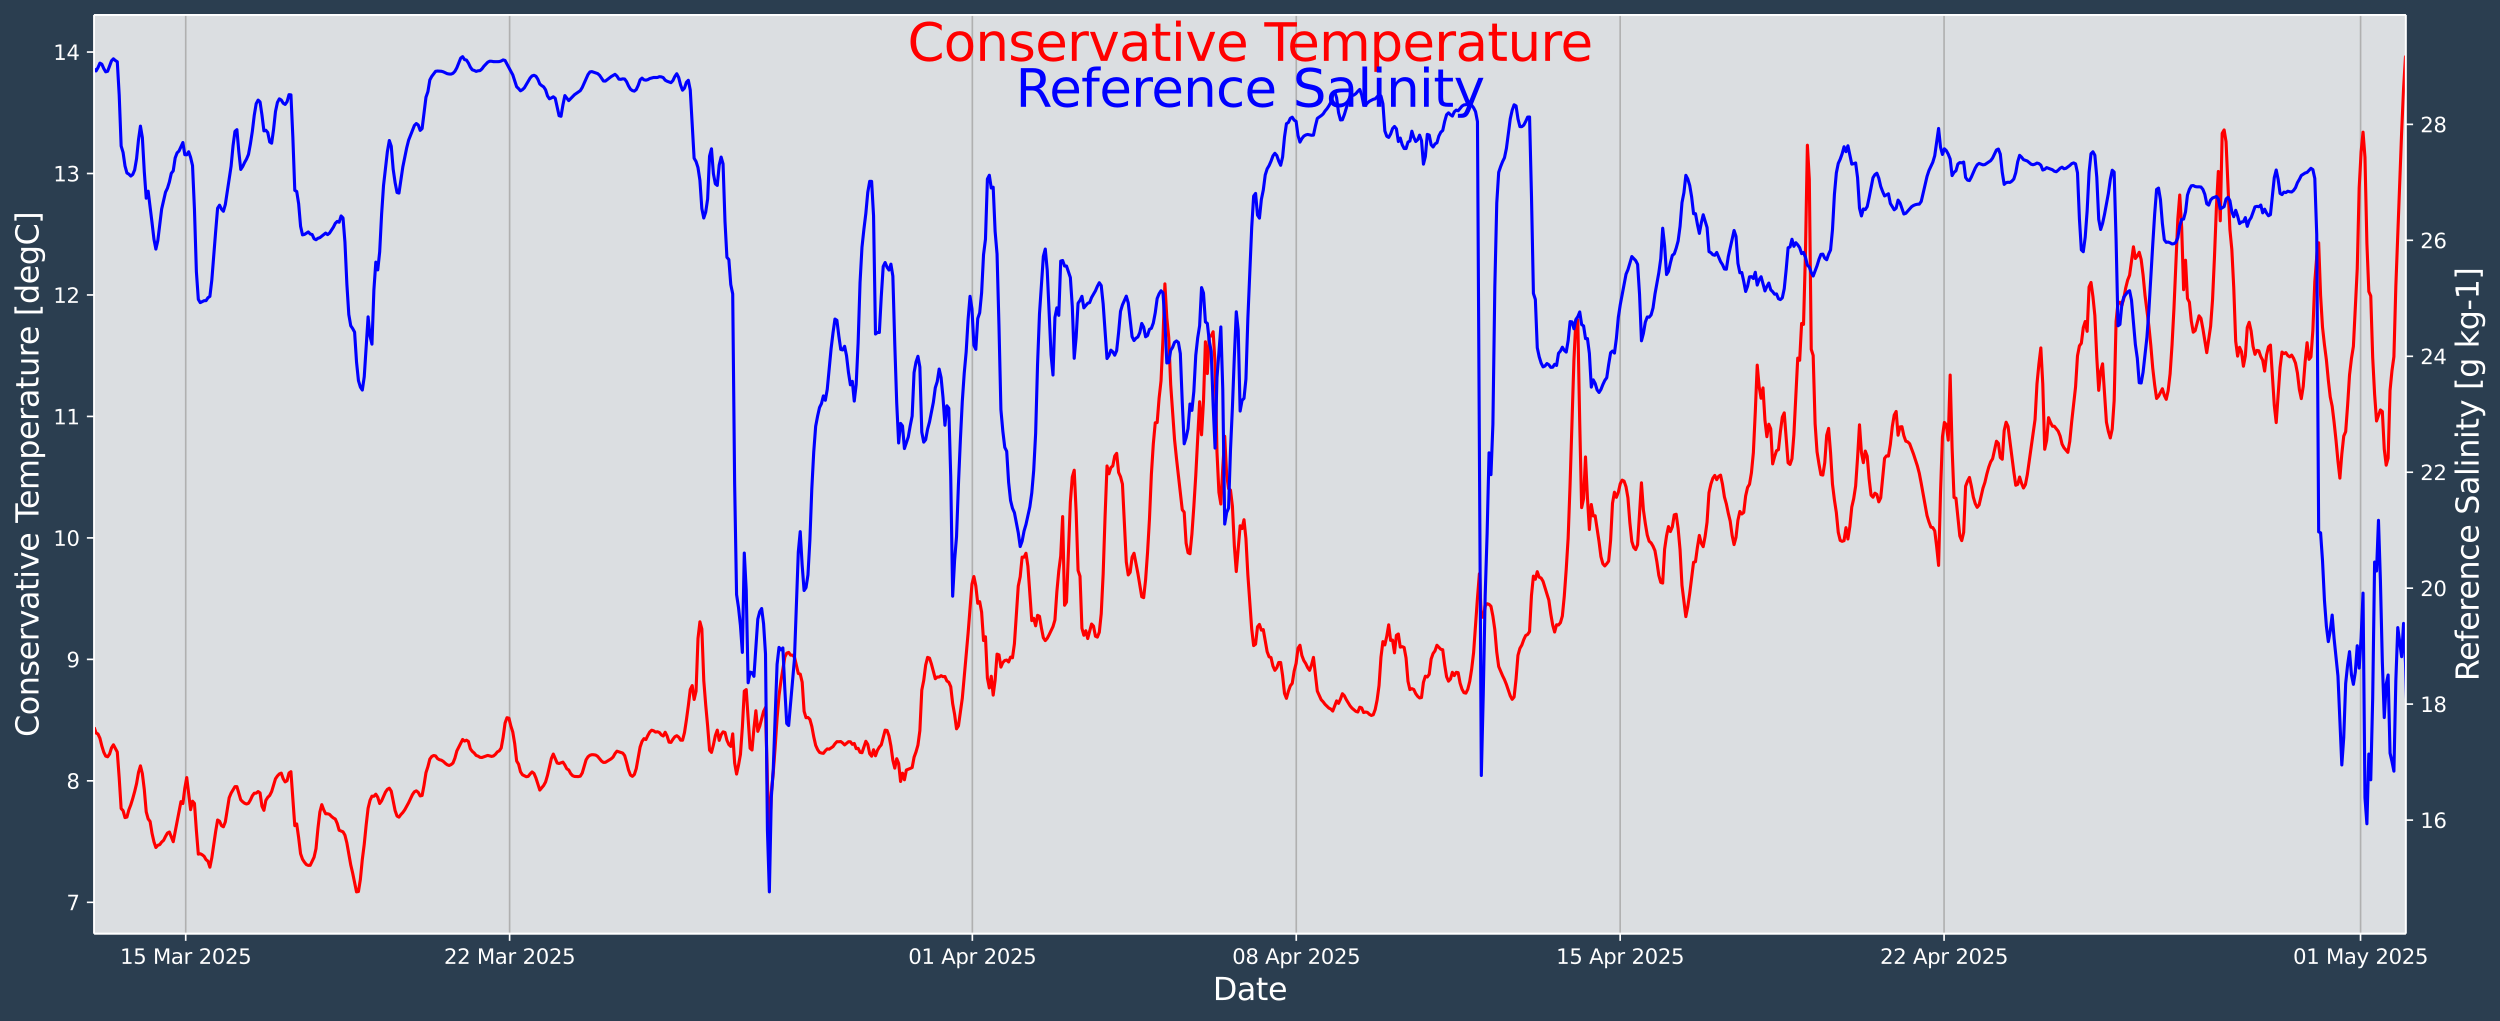 <?xml version="1.0" encoding="UTF-8"?>
<!DOCTYPE svg  PUBLIC '-//W3C//DTD SVG 1.1//EN'  'http://www.w3.org/Graphics/SVG/1.1/DTD/svg11.dtd'>
<svg width="1206.9pt" height="493.12pt" version="1.1" viewBox="0 0 1206.9 493.12" xmlns="http://www.w3.org/2000/svg" xmlns:xlink="http://www.w3.org/1999/xlink">
 <defs>
  <style type="text/css">*{stroke-linejoin: round; stroke-linecap: butt}</style>
 </defs>
 <g id="figure_1">
  <g id="patch_1">
   <path d="m0 493.12h1206.9v-493.12h-1206.9z" fill="#2b3e50"/>
  </g>
  <g id="axes_1">
   <g id="patch_2">
    <path d="m45.442 450.72h1116v-443.52h-1116z" fill="#dbdee1"/>
   </g>
   <g id="matplotlib.axis_1">
    <g id="xtick_1">
     <g id="line2d_1">
      <path d="m89.654 450.72v-443.52" clip-path="url(#p5f4a12db9d)" fill="none" stroke="#b0b0b0" stroke-linecap="square" stroke-width=".8"/>
     </g>
     <g id="line2d_2">
      <defs>
       <path id="m362491a360" d="m0 0v3.5" stroke="#fff" stroke-width=".8"/>
      </defs>
      <use x="89.654" y="450.72" fill="#ffffff" stroke="#ffffff" stroke-width=".8" xlink:href="#m362491a360"/>
     </g>
     <g id="text_1">
      <!-- 15 Mar 2025 -->
      <g transform="translate(57.955 465.32) scale(.1 -.1)" fill="#fff">
       <defs>
        <path id="DejaVuSans-31" transform="scale(.016)" d="m794 531h1031v3560l-1122-225v575l1116 225h631v-4135h1031v-531h-2687v531z"/>
        <path id="DejaVuSans-35" transform="scale(.016)" d="m691 4666h2478v-532h-1900v-1143q137 47 274 70 138 23 276 23 781 0 1237-428 457-428 457-1159 0-753-469-1171-469-417-1322-417-294 0-599 50-304 50-629 150v635q281-153 581-228t634-75q541 0 856 284 316 284 316 772 0 487-316 771-315 285-856 285-253 0-505-56-251-56-513-175v2344z"/>
        <path id="DejaVuSans-4d" transform="scale(.016)" d="m628 4666h941l1190-3175 1197 3175h941v-4666h-616v4097l-1203-3200h-634l-1203 3200v-4097h-613v4666z"/>
        <path id="DejaVuSans-61" transform="scale(.016)" d="m2194 1759q-697 0-966-159t-269-544q0-306 202-486 202-179 548-179 479 0 768 339t289 901v128h-572zm1147 238v-1997h-575v531q-197-318-491-470t-719-152q-537 0-855 302-317 302-317 808 0 590 395 890 396 300 1180 300h807v57q0 397-261 614t-733 217q-300 0-585-72-284-72-546-216v532q315 122 612 182 297 61 578 61 760 0 1135-394 375-393 375-1193z"/>
        <path id="DejaVuSans-72" transform="scale(.016)" d="m2631 2963q-97 56-211 82-114 27-251 27-488 0-749-317t-261-911v-1844h-578v3500h578v-544q182 319 472 473 291 155 707 155 59 0 131-8 72-7 159-23l3-590z"/>
        <path id="DejaVuSans-32" transform="scale(.016)" d="m1228 531h2203v-531h-2962v531q359 372 979 998 621 627 780 809 303 340 423 576 121 236 121 464 0 372-261 606-261 235-680 235-297 0-627-103-329-103-704-313v638q381 153 712 231 332 78 607 78 725 0 1156-363 431-362 431-968 0-288-108-546-107-257-392-607-78-91-497-524-418-433-1181-1211z"/>
        <path id="DejaVuSans-30" transform="scale(.016)" d="m2034 4250q-487 0-733-480-245-479-245-1442 0-959 245-1439 246-480 733-480 491 0 736 480 246 480 246 1439 0 963-246 1442-245 480-736 480zm0 500q785 0 1199-621 414-620 414-1801 0-1178-414-1799-414-620-1199-620-784 0-1198 620-414 621-414 1799 0 1181 414 1801 414 621 1198 621z"/>
       </defs>
       <use xlink:href="#DejaVuSans-31"/>
       <use transform="translate(63.623)" xlink:href="#DejaVuSans-35"/>
       <use transform="translate(127.25)" xlink:href="#DejaVuSans-20"/>
       <use transform="translate(159.03)" xlink:href="#DejaVuSans-4d"/>
       <use transform="translate(245.31)" xlink:href="#DejaVuSans-61"/>
       <use transform="translate(306.59)" xlink:href="#DejaVuSans-72"/>
       <use transform="translate(347.71)" xlink:href="#DejaVuSans-20"/>
       <use transform="translate(379.49)" xlink:href="#DejaVuSans-32"/>
       <use transform="translate(443.12)" xlink:href="#DejaVuSans-30"/>
       <use transform="translate(506.74)" xlink:href="#DejaVuSans-32"/>
       <use transform="translate(570.36)" xlink:href="#DejaVuSans-35"/>
      </g>
     </g>
    </g>
    <g id="xtick_2">
     <g id="line2d_3">
      <path d="m246.02 450.72v-443.52" clip-path="url(#p5f4a12db9d)" fill="none" stroke="#b0b0b0" stroke-linecap="square" stroke-width=".8"/>
     </g>
     <g id="line2d_4">
      <use x="246.024" y="450.72" fill="#ffffff" stroke="#ffffff" stroke-width=".8" xlink:href="#m362491a360"/>
     </g>
     <g id="text_2">
      <!-- 22 Mar 2025 -->
      <g transform="translate(214.33 465.32) scale(.1 -.1)" fill="#fff">
       <use xlink:href="#DejaVuSans-32"/>
       <use transform="translate(63.623)" xlink:href="#DejaVuSans-32"/>
       <use transform="translate(127.25)" xlink:href="#DejaVuSans-20"/>
       <use transform="translate(159.03)" xlink:href="#DejaVuSans-4d"/>
       <use transform="translate(245.31)" xlink:href="#DejaVuSans-61"/>
       <use transform="translate(306.59)" xlink:href="#DejaVuSans-72"/>
       <use transform="translate(347.71)" xlink:href="#DejaVuSans-20"/>
       <use transform="translate(379.49)" xlink:href="#DejaVuSans-32"/>
       <use transform="translate(443.12)" xlink:href="#DejaVuSans-30"/>
       <use transform="translate(506.74)" xlink:href="#DejaVuSans-32"/>
       <use transform="translate(570.36)" xlink:href="#DejaVuSans-35"/>
      </g>
     </g>
    </g>
    <g id="xtick_3">
     <g id="line2d_5">
      <path d="m469.41 450.72v-443.52" clip-path="url(#p5f4a12db9d)" fill="none" stroke="#b0b0b0" stroke-linecap="square" stroke-width=".8"/>
     </g>
     <g id="line2d_6">
      <use x="469.41" y="450.72" fill="#ffffff" stroke="#ffffff" stroke-width=".8" xlink:href="#m362491a360"/>
     </g>
     <g id="text_3">
      <!-- 01 Apr 2025 -->
      <g transform="translate(438.49 465.32) scale(.1 -.1)" fill="#fff">
       <defs>
        <path id="DejaVuSans-41" transform="scale(.016)" d="m2188 4044-857-2322h1716l-859 2322zm-357 622h716l1778-4666h-656l-425 1197h-2103l-425-1197h-666l1781 4666z"/>
        <path id="DejaVuSans-70" transform="scale(.016)" d="m1159 525v-1856h-578v4831h578v-531q182 312 458 463 277 152 661 152 638 0 1036-506 399-506 399-1331t-399-1332q-398-506-1036-506-384 0-661 152-276 152-458 464zm1957 1222q0 634-261 995t-717 361q-457 0-718-361t-261-995 261-995 718-361q456 0 717 361t261 995z"/>
       </defs>
       <use xlink:href="#DejaVuSans-30"/>
       <use transform="translate(63.623)" xlink:href="#DejaVuSans-31"/>
       <use transform="translate(127.25)" xlink:href="#DejaVuSans-20"/>
       <use transform="translate(159.03)" xlink:href="#DejaVuSans-41"/>
       <use transform="translate(227.44)" xlink:href="#DejaVuSans-70"/>
       <use transform="translate(290.92)" xlink:href="#DejaVuSans-72"/>
       <use transform="translate(332.03)" xlink:href="#DejaVuSans-20"/>
       <use transform="translate(363.82)" xlink:href="#DejaVuSans-32"/>
       <use transform="translate(427.44)" xlink:href="#DejaVuSans-30"/>
       <use transform="translate(491.06)" xlink:href="#DejaVuSans-32"/>
       <use transform="translate(554.69)" xlink:href="#DejaVuSans-35"/>
      </g>
     </g>
    </g>
    <g id="xtick_4">
     <g id="line2d_7">
      <path d="m625.78 450.72v-443.52" clip-path="url(#p5f4a12db9d)" fill="none" stroke="#b0b0b0" stroke-linecap="square" stroke-width=".8"/>
     </g>
     <g id="line2d_8">
      <use x="625.781" y="450.72" fill="#ffffff" stroke="#ffffff" stroke-width=".8" xlink:href="#m362491a360"/>
     </g>
     <g id="text_4">
      <!-- 08 Apr 2025 -->
      <g transform="translate(594.87 465.32) scale(.1 -.1)" fill="#fff">
       <defs>
        <path id="DejaVuSans-38" transform="scale(.016)" d="m2034 2216q-450 0-708-241-257-241-257-662 0-422 257-663 258-241 708-241t709 242q260 243 260 662 0 421-258 662-257 241-711 241zm-631 268q-406 100-633 378-226 279-226 679 0 559 398 884 399 325 1092 325 697 0 1094-325t397-884q0-400-227-679-226-278-629-378 456-106 710-416 255-309 255-755 0-679-414-1042-414-362-1186-362-771 0-1186 362-414 363-414 1042 0 446 256 755 257 310 713 416zm-231 997q0-362 226-565 227-203 636-203 407 0 636 203 230 203 230 565 0 363-230 566-229 203-636 203-409 0-636-203-226-203-226-566z"/>
       </defs>
       <use xlink:href="#DejaVuSans-30"/>
       <use transform="translate(63.623)" xlink:href="#DejaVuSans-38"/>
       <use transform="translate(127.25)" xlink:href="#DejaVuSans-20"/>
       <use transform="translate(159.03)" xlink:href="#DejaVuSans-41"/>
       <use transform="translate(227.44)" xlink:href="#DejaVuSans-70"/>
       <use transform="translate(290.92)" xlink:href="#DejaVuSans-72"/>
       <use transform="translate(332.03)" xlink:href="#DejaVuSans-20"/>
       <use transform="translate(363.82)" xlink:href="#DejaVuSans-32"/>
       <use transform="translate(427.44)" xlink:href="#DejaVuSans-30"/>
       <use transform="translate(491.06)" xlink:href="#DejaVuSans-32"/>
       <use transform="translate(554.69)" xlink:href="#DejaVuSans-35"/>
      </g>
     </g>
    </g>
    <g id="xtick_5">
     <g id="line2d_9">
      <path d="m782.15 450.72v-443.52" clip-path="url(#p5f4a12db9d)" fill="none" stroke="#b0b0b0" stroke-linecap="square" stroke-width=".8"/>
     </g>
     <g id="line2d_10">
      <use x="782.151" y="450.72" fill="#ffffff" stroke="#ffffff" stroke-width=".8" xlink:href="#m362491a360"/>
     </g>
     <g id="text_5">
      <!-- 15 Apr 2025 -->
      <g transform="translate(751.24 465.32) scale(.1 -.1)" fill="#fff">
       <use xlink:href="#DejaVuSans-31"/>
       <use transform="translate(63.623)" xlink:href="#DejaVuSans-35"/>
       <use transform="translate(127.25)" xlink:href="#DejaVuSans-20"/>
       <use transform="translate(159.03)" xlink:href="#DejaVuSans-41"/>
       <use transform="translate(227.44)" xlink:href="#DejaVuSans-70"/>
       <use transform="translate(290.92)" xlink:href="#DejaVuSans-72"/>
       <use transform="translate(332.03)" xlink:href="#DejaVuSans-20"/>
       <use transform="translate(363.82)" xlink:href="#DejaVuSans-32"/>
       <use transform="translate(427.44)" xlink:href="#DejaVuSans-30"/>
       <use transform="translate(491.06)" xlink:href="#DejaVuSans-32"/>
       <use transform="translate(554.69)" xlink:href="#DejaVuSans-35"/>
      </g>
     </g>
    </g>
    <g id="xtick_6">
     <g id="line2d_11">
      <path d="m938.52 450.72v-443.52" clip-path="url(#p5f4a12db9d)" fill="none" stroke="#b0b0b0" stroke-linecap="square" stroke-width=".8"/>
     </g>
     <g id="line2d_12">
      <use x="938.521" y="450.72" fill="#ffffff" stroke="#ffffff" stroke-width=".8" xlink:href="#m362491a360"/>
     </g>
     <g id="text_6">
      <!-- 22 Apr 2025 -->
      <g transform="translate(907.61 465.32) scale(.1 -.1)" fill="#fff">
       <use xlink:href="#DejaVuSans-32"/>
       <use transform="translate(63.623)" xlink:href="#DejaVuSans-32"/>
       <use transform="translate(127.25)" xlink:href="#DejaVuSans-20"/>
       <use transform="translate(159.03)" xlink:href="#DejaVuSans-41"/>
       <use transform="translate(227.44)" xlink:href="#DejaVuSans-70"/>
       <use transform="translate(290.92)" xlink:href="#DejaVuSans-72"/>
       <use transform="translate(332.03)" xlink:href="#DejaVuSans-20"/>
       <use transform="translate(363.82)" xlink:href="#DejaVuSans-32"/>
       <use transform="translate(427.44)" xlink:href="#DejaVuSans-30"/>
       <use transform="translate(491.06)" xlink:href="#DejaVuSans-32"/>
       <use transform="translate(554.69)" xlink:href="#DejaVuSans-35"/>
      </g>
     </g>
    </g>
    <g id="xtick_7">
     <g id="line2d_13">
      <path d="m1139.6 450.72v-443.52" clip-path="url(#p5f4a12db9d)" fill="none" stroke="#b0b0b0" stroke-linecap="square" stroke-width=".8"/>
     </g>
     <g id="line2d_14">
      <use x="1139.569" y="450.72" fill="#ffffff" stroke="#ffffff" stroke-width=".8" xlink:href="#m362491a360"/>
     </g>
     <g id="text_7">
      <!-- 01 May 2025 -->
      <g transform="translate(1107 465.32) scale(.1 -.1)" fill="#fff">
       <defs>
        <path id="DejaVuSans-79" transform="scale(.016)" d="m2059-325q-243-625-475-815-231-191-618-191h-460v481h338q237 0 368 113 132 112 291 531l103 262-1415 3444h609l1094-2737 1094 2737h609l-1538-3825z"/>
       </defs>
       <use xlink:href="#DejaVuSans-30"/>
       <use transform="translate(63.623)" xlink:href="#DejaVuSans-31"/>
       <use transform="translate(127.25)" xlink:href="#DejaVuSans-20"/>
       <use transform="translate(159.03)" xlink:href="#DejaVuSans-4d"/>
       <use transform="translate(245.31)" xlink:href="#DejaVuSans-61"/>
       <use transform="translate(306.59)" xlink:href="#DejaVuSans-79"/>
       <use transform="translate(365.77)" xlink:href="#DejaVuSans-20"/>
       <use transform="translate(397.56)" xlink:href="#DejaVuSans-32"/>
       <use transform="translate(461.18)" xlink:href="#DejaVuSans-30"/>
       <use transform="translate(524.8)" xlink:href="#DejaVuSans-32"/>
       <use transform="translate(588.43)" xlink:href="#DejaVuSans-35"/>
      </g>
     </g>
    </g>
    <g id="text_8">
     <!-- Date -->
     <g transform="translate(585.52 482.8) scale(.15 -.15)" fill="#fff">
      <defs>
       <path id="BitstreamVeraSans-Roman-44" transform="scale(.016)" d="m1259 4147v-3628h763q966 0 1414 437 448 438 448 1382 0 937-448 1373t-1414 436h-763zm-631 519h1297q1356 0 1990-564 635-564 635-1764 0-1207-638-1773-637-565-1987-565h-1297v4666z"/>
       <path id="BitstreamVeraSans-Roman-61" transform="scale(.016)" d="m2194 1759q-697 0-966-159t-269-544q0-306 202-486 202-179 548-179 479 0 768 339t289 901v128h-572zm1147 238v-1997h-575v531q-197-318-491-470t-719-152q-537 0-855 302-317 302-317 808 0 590 395 890 396 300 1180 300h807v57q0 397-261 614t-733 217q-300 0-585-72-284-72-546-216v532q315 122 612 182 297 61 578 61 760 0 1135-394 375-393 375-1193z"/>
       <path id="BitstreamVeraSans-Roman-74" transform="scale(.016)" d="m1172 4494v-994h1184v-447h-1184v-1900q0-428 117-550t477-122h590v-481h-590q-666 0-919 248-253 249-253 905v1900h-422v447h422v994h578z"/>
       <path id="BitstreamVeraSans-Roman-65" transform="scale(.016)" d="m3597 1894v-281h-2644q38-594 358-905t892-311q331 0 642 81t618 244v-544q-310-131-635-200t-659-69q-838 0-1327 487-489 488-489 1320 0 859 464 1363 464 505 1252 505 706 0 1117-455 411-454 411-1235zm-575 169q-6 471-264 752-258 282-683 282-481 0-770-272t-333-766l2050 4z"/>
      </defs>
      <use xlink:href="#BitstreamVeraSans-Roman-44"/>
      <use transform="translate(77.002)" xlink:href="#BitstreamVeraSans-Roman-61"/>
      <use transform="translate(138.28)" xlink:href="#BitstreamVeraSans-Roman-74"/>
      <use transform="translate(177.49)" xlink:href="#BitstreamVeraSans-Roman-65"/>
     </g>
    </g>
   </g>
   <g id="matplotlib.axis_2">
    <g id="ytick_1">
     <g id="line2d_15">
      <defs>
       <path id="mde1bf239b2" d="m0 0h-3.5" stroke="#fff" stroke-width=".8"/>
      </defs>
      <use x="45.442" y="435.609" fill="#ffffff" stroke="#ffffff" stroke-width=".8" xlink:href="#mde1bf239b2"/>
     </g>
     <g id="text_9">
      <!-- 7 -->
      <g transform="translate(32.08 439.41) scale(.1 -.1)" fill="#fff">
       <defs>
        <path id="DejaVuSans-37" transform="scale(.016)" d="m525 4666h3e3v-269l-1694-4397h-659l1594 4134h-2241v532z"/>
       </defs>
       <use xlink:href="#DejaVuSans-37"/>
      </g>
     </g>
    </g>
    <g id="ytick_2">
     <g id="line2d_16">
      <use x="45.442" y="376.968" fill="#ffffff" stroke="#ffffff" stroke-width=".8" xlink:href="#mde1bf239b2"/>
     </g>
     <g id="text_10">
      <!-- 8 -->
      <g transform="translate(32.08 380.77) scale(.1 -.1)" fill="#fff">
       <use xlink:href="#DejaVuSans-38"/>
      </g>
     </g>
    </g>
    <g id="ytick_3">
     <g id="line2d_17">
      <use x="45.442" y="318.328" fill="#ffffff" stroke="#ffffff" stroke-width=".8" xlink:href="#mde1bf239b2"/>
     </g>
     <g id="text_11">
      <!-- 9 -->
      <g transform="translate(32.08 322.13) scale(.1 -.1)" fill="#fff">
       <defs>
        <path id="DejaVuSans-39" transform="scale(.016)" d="m703 97v575q238-113 481-172 244-59 479-59 625 0 954 420 330 420 377 1277-181-269-460-413-278-144-615-144-700 0-1108 423-408 424-408 1159 0 718 425 1152 425 435 1131 435 810 0 1236-621 427-620 427-1801 0-1103-524-1761-523-658-1407-658-238 0-482 47-243 47-506 141zm1256 1978q425 0 673 290 249 291 249 798 0 503-249 795-248 292-673 292t-673-292-248-795q0-507 248-798 248-290 673-290z"/>
       </defs>
       <use xlink:href="#DejaVuSans-39"/>
      </g>
     </g>
    </g>
    <g id="ytick_4">
     <g id="line2d_18">
      <use x="45.442" y="259.688" fill="#ffffff" stroke="#ffffff" stroke-width=".8" xlink:href="#mde1bf239b2"/>
     </g>
     <g id="text_12">
      <!-- 10 -->
      <g transform="translate(25.717 263.49) scale(.1 -.1)" fill="#fff">
       <use xlink:href="#DejaVuSans-31"/>
       <use transform="translate(63.623)" xlink:href="#DejaVuSans-30"/>
      </g>
     </g>
    </g>
    <g id="ytick_5">
     <g id="line2d_19">
      <use x="45.442" y="201.047" fill="#ffffff" stroke="#ffffff" stroke-width=".8" xlink:href="#mde1bf239b2"/>
     </g>
     <g id="text_13">
      <!-- 11 -->
      <g transform="translate(25.717 204.85) scale(.1 -.1)" fill="#fff">
       <use xlink:href="#DejaVuSans-31"/>
       <use transform="translate(63.623)" xlink:href="#DejaVuSans-31"/>
      </g>
     </g>
    </g>
    <g id="ytick_6">
     <g id="line2d_20">
      <use x="45.442" y="142.407" fill="#ffffff" stroke="#ffffff" stroke-width=".8" xlink:href="#mde1bf239b2"/>
     </g>
     <g id="text_14">
      <!-- 12 -->
      <g transform="translate(25.717 146.21) scale(.1 -.1)" fill="#fff">
       <use xlink:href="#DejaVuSans-31"/>
       <use transform="translate(63.623)" xlink:href="#DejaVuSans-32"/>
      </g>
     </g>
    </g>
    <g id="ytick_7">
     <g id="line2d_21">
      <use x="45.442" y="83.766" fill="#ffffff" stroke="#ffffff" stroke-width=".8" xlink:href="#mde1bf239b2"/>
     </g>
     <g id="text_15">
      <!-- 13 -->
      <g transform="translate(25.717 87.566) scale(.1 -.1)" fill="#fff">
       <defs>
        <path id="DejaVuSans-33" transform="scale(.016)" d="m2597 2516q453-97 707-404 255-306 255-756 0-690-475-1069-475-378-1350-378-293 0-604 58t-642 174v609q262-153 574-231 313-78 654-78 593 0 904 234t311 681q0 413-289 645-289 233-804 233h-544v519h569q465 0 712 186t247 536q0 359-255 551-254 193-729 193-260 0-557-57-297-56-653-174v562q360 100 674 150t592 50q719 0 1137-327 419-326 419-882 0-388-222-655t-631-370z"/>
       </defs>
       <use xlink:href="#DejaVuSans-31"/>
       <use transform="translate(63.623)" xlink:href="#DejaVuSans-33"/>
      </g>
     </g>
    </g>
    <g id="ytick_8">
     <g id="line2d_22">
      <use x="45.442" y="25.126" fill="#ffffff" stroke="#ffffff" stroke-width=".8" xlink:href="#mde1bf239b2"/>
     </g>
     <g id="text_16">
      <!-- 14 -->
      <g transform="translate(25.717 28.925) scale(.1 -.1)" fill="#fff">
       <defs>
        <path id="DejaVuSans-34" transform="scale(.016)" d="m2419 4116-1594-2491h1594v2491zm-166 550h794v-3041h666v-525h-666v-1100h-628v1100h-2106v609l1940 2957z"/>
       </defs>
       <use xlink:href="#DejaVuSans-31"/>
       <use transform="translate(63.623)" xlink:href="#DejaVuSans-34"/>
      </g>
     </g>
    </g>
    <g id="text_17">
     <!-- Conservative Temperature [degC] -->
     <g transform="translate(18.598 355.76) rotate(-90) scale(.15 -.15)" fill="#fff">
      <defs>
       <path id="BitstreamVeraSans-Roman-43" transform="scale(.016)" d="m4122 4306v-665q-319 297-680 443-361 147-767 147-800 0-1225-489t-425-1414q0-922 425-1411t1225-489q406 0 767 147t680 444v-660q-331-225-702-338-370-112-782-112-1060 0-1670 648-609 649-609 1771 0 1125 609 1773 610 649 1670 649 418 0 788-111 371-111 696-333z"/>
       <path id="BitstreamVeraSans-Roman-6f" transform="scale(.016)" d="m1959 3097q-462 0-731-361t-269-989 267-989q268-361 733-361 460 0 728 362 269 363 269 988 0 622-269 986-268 364-728 364zm0 487q750 0 1178-488 429-487 429-1349 0-859-429-1349-428-489-1178-489-753 0-1180 489-426 490-426 1349 0 862 426 1349 427 488 1180 488z"/>
       <path id="BitstreamVeraSans-Roman-6e" transform="scale(.016)" d="m3513 2113v-2113h-575v2094q0 497-194 743-194 247-581 247-466 0-735-297-269-296-269-809v-1978h-578v3500h578v-544q207 316 486 472 280 156 646 156 603 0 912-373 310-373 310-1098z"/>
       <path id="BitstreamVeraSans-Roman-73" transform="scale(.016)" d="m2834 3397v-544q-243 125-506 187-262 63-544 63-428 0-642-131t-214-394q0-200 153-314t616-217l197-44q612-131 870-370t258-667q0-488-386-773-386-284-1061-284-281 0-586 55t-642 164v594q319-166 628-249 309-82 613-82 406 0 624 139 219 139 219 392 0 234-158 359-157 125-692 241l-200 47q-534 112-772 345-237 233-237 639 0 494 350 762 350 269 994 269 318 0 599-47 282-46 519-140z"/>
       <path id="BitstreamVeraSans-Roman-72" transform="scale(.016)" d="m2631 2963q-97 56-211 82-114 27-251 27-488 0-749-317t-261-911v-1844h-578v3500h578v-544q182 319 472 473 291 155 707 155 59 0 131-8 72-7 159-23l3-590z"/>
       <path id="BitstreamVeraSans-Roman-76" transform="scale(.016)" d="m191 3500h609l1094-2937 1094 2937h609l-1313-3500h-781l-1312 3500z"/>
       <path id="BitstreamVeraSans-Roman-69" transform="scale(.016)" d="m603 3500h575v-3500h-575v3500zm0 1363h575v-729h-575v729z"/>
       <path id="BitstreamVeraSans-Roman-54" transform="scale(.016)" d="m-19 4666h3947v-532h-1656v-4134h-634v4134h-1657v532z"/>
       <path id="BitstreamVeraSans-Roman-6d" transform="scale(.016)" d="m3328 2828q216 388 516 572t706 184q547 0 844-383 297-382 297-1088v-2113h-578v2094q0 503-179 746-178 244-543 244-447 0-707-297-259-296-259-809v-1978h-578v2094q0 506-178 748t-550 242q-441 0-701-298-259-298-259-808v-1978h-578v3500h578v-544q197 322 472 475t653 153q382 0 649-194 267-193 395-562z"/>
       <path id="BitstreamVeraSans-Roman-70" transform="scale(.016)" d="m1159 525v-1856h-578v4831h578v-531q182 312 458 463 277 152 661 152 638 0 1036-506 399-506 399-1331t-399-1332q-398-506-1036-506-384 0-661 152-276 152-458 464zm1957 1222q0 634-261 995t-717 361q-457 0-718-361t-261-995 261-995 718-361q456 0 717 361t261 995z"/>
       <path id="BitstreamVeraSans-Roman-75" transform="scale(.016)" d="m544 1381v2119h575v-2097q0-497 193-746 194-248 582-248 465 0 735 297 271 297 271 810v1984h575v-3500h-575v538q-209-319-486-474-276-155-642-155-603 0-916 375-312 375-312 1097z"/>
       <path id="BitstreamVeraSans-Roman-5b" transform="scale(.016)" d="m550 4863h1325v-447h-750v-4813h750v-447h-1325v5707z"/>
       <path id="BitstreamVeraSans-Roman-64" transform="scale(.016)" d="m2906 2969v1894h575v-4863h-575v525q-181-312-458-464-276-152-664-152-634 0-1033 506-398 507-398 1332t398 1331q399 506 1033 506 388 0 664-152 277-151 458-463zm-1959-1222q0-634 261-995t717-361 718 361q263 361 263 995t-263 995q-262 361-718 361t-717-361-261-995z"/>
       <path id="BitstreamVeraSans-Roman-67" transform="scale(.016)" d="m2906 1791q0 625-258 968-257 344-723 344-462 0-720-344-258-343-258-968 0-622 258-966t720-344q466 0 723 344 258 344 258 966zm575-1357q0-893-397-1329-396-436-1215-436-303 0-572 45t-522 139v559q253-137 500-202 247-66 503-66 566 0 847 295t281 892v285q-178-310-456-463t-666-153q-643 0-1037 490-394 491-394 1301 0 812 394 1302 394 491 1037 491 388 0 666-153t456-462v531h575v-3066z"/>
       <path id="BitstreamVeraSans-Roman-5d" transform="scale(.016)" d="m1947 4863v-5707h-1325v447h747v4813h-747v447h1325z"/>
      </defs>
      <use xlink:href="#BitstreamVeraSans-Roman-43"/>
      <use transform="translate(69.824)" xlink:href="#BitstreamVeraSans-Roman-6f"/>
      <use transform="translate(131.01)" xlink:href="#BitstreamVeraSans-Roman-6e"/>
      <use transform="translate(194.38)" xlink:href="#BitstreamVeraSans-Roman-73"/>
      <use transform="translate(246.48)" xlink:href="#BitstreamVeraSans-Roman-65"/>
      <use transform="translate(308.01)" xlink:href="#BitstreamVeraSans-Roman-72"/>
      <use transform="translate(349.12)" xlink:href="#BitstreamVeraSans-Roman-76"/>
      <use transform="translate(408.3)" xlink:href="#BitstreamVeraSans-Roman-61"/>
      <use transform="translate(469.58)" xlink:href="#BitstreamVeraSans-Roman-74"/>
      <use transform="translate(508.79)" xlink:href="#BitstreamVeraSans-Roman-69"/>
      <use transform="translate(536.57)" xlink:href="#BitstreamVeraSans-Roman-76"/>
      <use transform="translate(595.75)" xlink:href="#BitstreamVeraSans-Roman-65"/>
      <use transform="translate(657.28)" xlink:href="#BitstreamVeraSans-Roman-20"/>
      <use transform="translate(689.06)" xlink:href="#BitstreamVeraSans-Roman-54"/>
      <use transform="translate(733.15)" xlink:href="#BitstreamVeraSans-Roman-65"/>
      <use transform="translate(794.67)" xlink:href="#BitstreamVeraSans-Roman-6d"/>
      <use transform="translate(892.08)" xlink:href="#BitstreamVeraSans-Roman-70"/>
      <use transform="translate(955.56)" xlink:href="#BitstreamVeraSans-Roman-65"/>
      <use transform="translate(1017.1)" xlink:href="#BitstreamVeraSans-Roman-72"/>
      <use transform="translate(1058.2)" xlink:href="#BitstreamVeraSans-Roman-61"/>
      <use transform="translate(1119.5)" xlink:href="#BitstreamVeraSans-Roman-74"/>
      <use transform="translate(1158.7)" xlink:href="#BitstreamVeraSans-Roman-75"/>
      <use transform="translate(1222.1)" xlink:href="#BitstreamVeraSans-Roman-72"/>
      <use transform="translate(1260.9)" xlink:href="#BitstreamVeraSans-Roman-65"/>
      <use transform="translate(1322.4)" xlink:href="#BitstreamVeraSans-Roman-20"/>
      <use transform="translate(1354.2)" xlink:href="#BitstreamVeraSans-Roman-5b"/>
      <use transform="translate(1393.2)" xlink:href="#BitstreamVeraSans-Roman-64"/>
      <use transform="translate(1456.7)" xlink:href="#BitstreamVeraSans-Roman-65"/>
      <use transform="translate(1518.2)" xlink:href="#BitstreamVeraSans-Roman-67"/>
      <use transform="translate(1581.7)" xlink:href="#BitstreamVeraSans-Roman-43"/>
      <use transform="translate(1651.6)" xlink:href="#BitstreamVeraSans-Roman-5d"/>
     </g>
    </g>
   </g>
   <g id="line2d_23">
    <path d="m45.442 351.12 0.931 2.729 0.931 0.512 0.931 2.021 0.931 3.752 0.931 3.019 0.931 1.863 0.931 0.33 0.931-1.318 0.931-2.985 0.931-1.492 1.862 3.479 0.931 12.558 0.931 14.761 0.931 0.977 0.931 3.384 0.931-0.273 0.931-3.483 0.931-2.416 0.931-3.002 0.931-3.38 0.931-3.893 0.931-5.406 0.931-3.143 0.931 3.786 0.931 7.654 0.931 10.766 0.931 3.402 0.931 1.242 0.931 5.696 0.931 4.137 0.931 2.74 0.931-1.061 0.931-0.318 0.931-1.262 0.931-0.824 0.931-1.886 0.931-1.627 0.931-0.493 1.862 4.681 3.723-19.364 0.931 0.938 0.931-7.39 0.931-5.149 1.862 15.494 0.931-4.104 0.931 1.072 0.931 13.126 0.931 11.378 0.931-0.209 0.931 0.504 0.931 0.735 0.931 1.611 0.931 0.763 0.931 2.891 0.931-4.591 1.862-12.715 0.931-5.47 0.931 0.573 0.931 2.14 0.931 0.57 0.931-2.37 1.862-11.671 0.931-2.232 1.862-3.117 0.931-0.001 1.862 6.36 0.931 0.947 0.931 0.712 0.931 0.362 0.931-0.338 0.931-1.583 0.931-2.041 0.931-1.247 0.931-0.027 0.931-0.784 0.931 0.675 0.931 6.448 0.931 1.951 0.931-4.789 0.931-1.492 0.931-0.904 0.931-1.847 1.862-6.199 0.931-1.361 0.931-0.976 0.931-0.394 0.931 2.72 0.931 1.514 0.931-0.568 0.931-3.694 0.931-0.662 1.862 26.054 0.931-0.832 0.931 6.594 0.931 7.744 0.931 2.682 0.931 1.442 0.931 1.148 0.931 0.391 0.931-0.034 1.862-3.895 0.931-4.127 0.931-9.717 0.931-7.957 0.931-3.591 0.931 2.512 0.931 1.885 0.931 0.002 0.931 0.287 0.931 0.986 0.931 0.752 0.931 0.52 0.931 2.144 0.931 3.274 1.862 0.751 0.931 1.625 0.931 3.738 1.862 10.559 0.931 3.989 1.862 9.089 0.931-0.176 0.931-5.818 0.931-9.599 0.931-7.325 0.931-9.337 0.931-8.104 0.931-3.861 0.931-1.987 0.931 0.055 0.931-1.02 0.931 1.483 0.931 3.024 0.931-1.27 1.862-4.211 0.931-1.355 0.931-0.559 0.931 1.43 1.862 9.373 0.931 2.642 0.931 0.538 0.931-1.241 0.931-1.001 0.931-1.309 1.862-3.388 1.862-3.96 0.931-1.34 0.931-0.457 0.931 0.729 0.931 1.71 0.931-0.207 0.931-4.976 0.931-6.026 0.931-2.887 0.931-3.674 0.931-1.268 0.931-0.467 0.931 0.206 0.931 1.288 0.931 0.538 0.931 0.255 0.931 0.578 0.931 0.883 0.931 0.713 0.931 0.351 0.931-0.413 0.931-0.764 0.931-2.363 0.931-3.47 2.792-5.543 0.931 0.788 0.931-0.436 0.931 0.604 0.931 3.531 0.931 1.255 0.931 0.795 0.931 1.167 0.931 0.329 0.931 0.587 0.931 0.081 2.792-1.006 1.862 0.477 0.931-0.211 0.931-0.792 0.931-1.163 0.931-0.52 0.931-1.377 0.931-5.215 0.931-6.846 0.931-2.558 0.931 0.237 0.931 3.767 0.931 2.928 0.931 5.654 0.931 8.303 0.931 1.546 0.931 3.656 0.931 1.453 1.862 0.947 0.931-0.172 0.931-1.181 0.931-0.966 0.931 0.751 0.931 2.193 1.862 5.822 1.862-2.217 0.931-1.699 0.931-3.22 1.862-8.118 0.931-2.139 1.862 4.312 0.931 0.254 1.862-0.671 0.931 1.387 0.931 1.825 0.931 0.571 0.931 1.735 0.931 1.019 0.931 0.381 1.862 0.076 0.931-0.216 0.931-1.514 1.862-6.38 0.931-1.461 0.931-0.739 0.931-0.27 0.931 0.039 0.931 0.157 0.931 0.613 1.862 2.271 0.931 0.655 0.931-0.048 2.792-1.696 0.931-0.84 0.931-1.696 0.931-1.15 2.792 0.918 0.931 1.222 0.931 3.259 0.931 3.69 0.931 2.434 0.931 0.623 0.931-0.865 0.931-2.854 1.862-10.445 0.931-2.701 0.931-1.337 0.931 0.437 0.931-1.951 0.931-1.69 0.931-0.865 0.931 0.289 0.931 0.625 0.931-0.17 0.931 0.376 0.931 1.152 0.931 0.522 0.931-1.814 0.931 1.838 0.931 2.946 0.931 0.114 0.931-1.499 0.931-1.212 0.931-0.512 0.931 0.682 0.931 1.464 0.931 0.04 0.931-3.675 0.931-6.134 0.931-6.907 0.931-7.77 0.931-1.89 0.931 6.696 0.931-4.033 0.931-25.402 0.931-8.051 0.931 3.437 0.931 24.92 0.931 11.734 0.931 10.226 0.931 11.643 0.931 1.085 0.931-3.656 0.931-4.491 0.931-2.604 0.931 4.946 0.931-2.729 0.931-1.393 0.931 0.303 0.931 3.778 0.931 2.073 0.931 0.888 0.931-6.074 0.931 14.085 0.931 5.325 0.931-4.255 0.931-5.256 0.931-13.168 0.931-17.375 0.931-0.726 1.862 28.3 0.931 0.876 0.931-10.438 0.931-8.524 0.931 9.946 0.931-2.491 1.862-7.182 0.931-1.792 0.931 36.548 0.931 23.765 0.931-19.183 0.931-9.674 0.931-12.464 0.931-13.993 0.931-10.828 0.931-7.044 1.862-11.52 0.931-1.898 0.931-0.35 0.931 1.298 0.931 0.039 0.931 0.869 1.862 7.97 0.931 0.309 0.931 3.9 0.931 14.044 0.931 3.096 0.931-0.109 0.931 0.905 0.931 3.407 0.931 5.02 0.931 4.124 0.931 2.046 0.931 1.358 0.931 0.301 0.931 0.143 0.931-1.238 0.931-0.905 0.931 0.137 1.862-1.263 0.931-1.354 0.931-1.004 0.931 0.029 0.931-0.093 0.931 0.706 0.931 0.919 1.862-1.552 0.931 0.046 0.931 1.228 0.931-0.419 0.931 2.51 0.931-0.169 0.931 1.926 0.931 0.204 1.862-5.526 0.931 1.502 0.931 4.503 0.931 1.198 0.931-3.126 0.931 2.921 0.931-2.594 0.931-1.619 0.931-1.07 1.862-7.096 0.931 0.172 0.931 2.608 0.931 4.928 0.931 6.85 0.931 3.788 0.931-4.548 0.931 2.273 0.931 8.718 0.931-4.007 0.931 3.186 0.931-4.713 1.862-0.749 0.931-0.442 0.931-4.991 0.931-2.559 0.931-3.291 0.931-6.983 0.931-19.584 0.931-4.65 0.931-7.376 0.931-3.75 0.931 0.365 0.931 2.893 1.862 7.045 0.931-0.825 0.931 0.001 0.931-0.645 0.931 0.486 0.931-0.08 0.931 2.129 0.931 0.645 0.931 2.117 0.931 8.208 0.931 5.171 0.931 6.971 0.931-1.426 1.862-13.36 1.862-20.844 0.931-10.551 1.862-23.669 0.931-3.657 0.931 4.518 0.931 8.39 0.931-0.787 0.931 5.006 0.931 13.762 0.931-1.819 0.931 19.898 0.931 4.813 0.931-5.643 0.931 9.093 0.931-7.187 0.931-12.6 0.931 0.361 0.931 5.907 0.931-2.189 0.931-1.01 0.931-0.186 0.931 0.912 0.931-2.356 0.931 0.323 0.931-6.724 1.862-27.909 0.931-4.483 0.931-9.466 0.931 0.042 0.931-1.912 0.931 6.298 1.862 26.219 0.931-1.124 0.931 3.634 0.931-5.061 0.931 0.496 0.931 5.615 0.931 4.707 0.931 1.386 0.931-1.074 0.931-1.765 1.862-3.914 0.931-3.184 0.931-13.546 0.931-10.17 0.931-7.21 0.931-19.012 0.931 42.814 0.931-1.529 1.862-48.238 0.931-12.144 0.931-3.282 0.931 20.071 0.931 28.312 0.931 2.779 0.931 25.146 0.931 3.365 0.931-2.173 0.931 3.748 1.862-6.999 0.931 0.976 0.931 4.905 0.931 0.435 0.931-2.329 0.931-8.945 0.931-19.123 0.931-28.026 0.931-24.207 0.931 3.78 0.931-3.002 0.931-0.798 0.931-4.757 0.931-1.307 0.931 9.19 0.931 2.122 0.931 3.554 1.862 37.599 0.931 6.233 0.931-1.271 0.931-7.304 0.931-1.893 1.862 9.699 1.862 11.298 0.931 0.435 0.931-8.643 0.931-13.011 0.931-16.203 0.931-21.692 0.931-14.678 0.931-10.183 0.931-0.126 0.931-11.769 0.931-8.37 0.931-20.175 0.931-26.625 0.931 16.403 0.931 9.488 0.931 22.692 1.862 26.545 0.931 9.084 2.792 24.83 0.931 1.171 0.931 14.973 0.931 4.58 0.931 0.521 0.931-9.448 0.931-13.282 0.931-15.006 1.862-35.655 0.931 15.961 0.931-16.044 0.931-28.861 0.931 15.345 0.931-18.185 0.931 0.066 0.931-2.054 0.931 15.139 0.931 43.002 0.931 19.372 0.931 5.65 0.931-17.442 0.931-15.279 0.931 18.487 0.931 6.733 0.931 0.787 0.931 7.778 0.931 19.129 0.931 12.391 1.862-22.093 0.931 1.351 0.931-4.264 0.931 9.063 0.931 17.511 1.862 26.166 0.931 8.03 0.931-0.724 0.931-8.349 0.931-1.162 0.931 2.768 0.931-0.263 1.862 10.661 0.931 2.456 0.931 0.378 0.931 4.1 0.931 2.066 0.931-1.225 0.931-2.553 0.931 4.47e-4 0.931 6.262 0.931 8.651 0.931 2.402 0.931-3.4 0.931-2.65 0.931-1.175 0.931-5.907 0.931-3.741 0.931-7.343 0.931-1.434 0.931 4.951 0.931 2.439 0.931 1.455 0.931 1.968 0.931 1.306 0.931-2.626 0.931-3.625 1.862 16.26 1.862 4.152 0.931 1.004 0.931 1.237 1.862 1.818 0.931 0.462 0.931 0.987 1.862-4.921 0.931 1.205 0.931-2.061 0.931-2.606 0.931 0.941 0.931 1.883 1.862 3.04 0.931 1.117 1.862 1.549 0.931 0.301 0.931-2.316 0.931 0.348 0.931 2.228 0.931-0.255 0.931 0.186 0.931 0.929 0.931 0.538 0.931-0.332 0.931-2.527 0.931-4.601 0.931-6.986 0.931-13.675 0.931-7.515 0.931 1.595 0.931-4.157 0.931-5.548 0.931 7.527 0.931-0.171 0.931 6.162 0.931-8.456 0.931-0.649 0.931 6.358 0.931-0.256 0.931 0.428 0.931 5.078 0.931 11.222 0.931 4.039 0.931-0.47 0.931 0.389 0.931 2.006 0.931 1.288 0.931 0.807 0.931-0.202 0.931-7.327 0.931-2.988 0.931 0.411 0.931-1.327 0.931-7.369 0.931-2.643 0.931-1.308 0.931-2.691 1.862 1.957 0.931 0.206 0.931 7.156 0.931 5.863 0.931 2.163 0.931-1.004 0.931-3.282 0.931 1.59 0.931-1.584 0.931 0.176 0.931 5.047 0.931 2.934 0.931 1.665 0.931 0.237 0.931-1.888 0.931-3.817 0.931-5.929 0.931-7.915 1.862-26.292 0.931-11.749 0.931 20.848 0.931 0.108 0.931-5.399 0.931-1.136 0.931 0.287 0.931 0.926 0.931 4.753 0.931 6.549 0.931 10.799 0.931 6.985 1.862 4.418 0.931 1.895 0.931 2.33 1.862 5.51 0.931 1.699 0.931-1.11 0.931-8.64 0.931-11.479 0.931-3.358 0.931-1.613 0.931-2.616 0.931-2.002 0.931-0.488 0.931-1.406 0.931-17.419 0.931-9.336 0.931 1.524 0.931-3.681 0.931 2.649 0.931 0.423 0.931 1.577 1.862 6.079 0.931 2.974 0.931 6.664 0.931 5.39 0.931 3.382 0.931-3.495 0.931 0.098 0.931-1.084 0.931-3.226 0.931-9.546 0.931-12.861 0.931-15.146 0.931-25.731 1.862-60.182 0.931-18.947 0.931-0.619 0.931 49.233 0.931 41.453 0.931-4.289 0.931-20.179 0.931 19.561 0.931 15.473 0.931-12.079 0.931 5.52 0.931-0.087 1.862 12.343 0.931 7.372 0.931 3.46 0.931 1.056 0.931-1.058 0.931-1.277 0.931-9.891 0.931-18.028 0.931-5.333 0.931 2.451 0.931-2.388 0.931-4.116 0.931-1.79 0.931 0.487 0.931 2.729 0.931 5.359 0.931 12.002 0.931 9.007 0.931 2.89 0.931 1.067 0.931-2.327 1.862-29.924 0.931 12.975 0.931 6.638 0.931 5.584 0.931 3.021 0.931 0.79 0.931 1.59 0.931 2.163 0.931 5.379 0.931 6.55 0.931 3.365 0.931 0.368 0.931-16.343 0.931-6.458 0.931-4.497 0.931 2.424 0.931-2.265 0.931-5.799 0.931-0.3 0.931 6.844 0.931 10.211 0.931 17.237 1.862 15.135 0.931-4.696 0.931-6.414 1.862-15.098 0.931-0.312 0.931-6.903 0.931-5.781 0.931 3.792 0.931 1.639 0.931-4.968 0.931-6.87 0.931-14.18 0.931-4.211 0.931-2.81 0.931-1.358 0.931 2.05 0.931-1.596 0.931-0.607 0.931 4.401 0.931 6.13 0.931 3.353 0.931 4.506 0.931 3.845 0.931 6.871 0.931 4.429 0.931-3.489 0.931-8.273 0.931-4.226 0.931 1.211 0.931-0.731 0.931-7.973 0.931-4.101 0.931-1.524 0.931-5.549 0.931-9.726 0.931-19.688 0.931-22.559 0.931 10.405 0.931 5.582 0.931-4.998 0.931 15.528 0.931 8.023 0.931-6.014 0.931 2.233 0.931 16.916 0.931-3.441 0.931-2.92 0.931-0.497 0.931-8.623 0.931-7.075 0.931-2.073 1.862 24.107 0.931 0.804 0.931-2.74 0.931-11.592 1.862-37.005 0.931 1.044 0.931-17.788 0.931 0.455 0.931-34.432 0.931-52.063 0.931 16.422 0.931 82.086 0.931 2.983 0.931 32.925 0.931 13.57 0.931 5.897 0.931 5.14 0.931 0.216 0.931-5.988 0.931-13.204 0.931-3.345 0.931 11.626 0.931 15.256 0.931 7.582 0.931 6.148 0.931 9.58 0.931 3.866 0.931 0.466 0.931-0.318 0.931-6.278 0.931 5.475 0.931-6.005 0.931-9.415 0.931-4.058 0.931-6.086 0.931-13.596 0.931-15.962 0.931 13.319 0.931 4.949 0.931-5.609 0.931 2.499 0.931 10.917 0.931 7.872 0.931 1.002 0.931-1.95 0.931 0.612 0.931 3.573 0.931-1.947 1.862-19.079 0.931-1.185 0.931 0.118 0.931-5.705 0.931-8.532 0.931-5.585 0.931-1.723 0.931 11.461 0.931-3.991 0.931-0.117 0.931 4.338 0.931 2.655 0.931 0.332 0.931 0.898 1.862 4.977 1.862 5.716 0.931 3.58 0.931 4.86 1.862 10.357 0.931 5.155 0.931 3.09 0.931 2.523 0.931 0.226 0.931 1.565 0.931 7.571 0.931 9.109 0.931-35.244 0.931-26.806 0.931-6.954 0.931 1.109 0.931 7.446 0.931-31.432 0.931 35.217 0.931 23.851 0.931 0.402 1.862 18.215 0.931 2.245 0.931-3.991 0.931-22.253 0.931-2.502 0.931-1.759 0.931 4.278 0.931 5.235 0.931 3.133 0.931 1.797 0.931-1.148 1.862-8.099 0.931-2.783 0.931-4.005 0.931-3.365 0.931-2.565 0.931-1.5 1.862-8.455 0.931 1.012 0.931 6.868 0.931 0.815 0.931-13.858 0.931-4.017 0.931 2.037 2.792 21.965 0.931 6.431 0.931-0.432 0.931-3.546 0.931 3.053 0.931 2.243 0.931-1.618 0.931-4.863 3.723-26.568 0.931-17.201 0.931-9.59 0.931-7.78 0.931 17.341 0.931 31.587 0.931-4.255 0.931-11.01 0.931 2.313 0.931 1.822 0.931 0.044 1.862 2.357 0.931 2.341 0.931 3.894 0.931 1.767 1.862 2.215 0.931-5.275 0.931-9.573 1.862-16.749 0.931-14.992 0.931-4.827 0.931-1.251 0.931-7.521 0.931-2.974 0.931 4.723 0.931-21.386 0.931-2.201 0.931 6.778 0.931 9.218 0.931 20.148 0.931 15.955 0.931-9.246 0.931-3.567 1.862 28.149 0.931 4.495 0.931 3.141 0.931-4.299 0.931-13.627 0.931-38.318 0.931-9.099 0.931-0.163 0.931 1.489 0.931-3.374 0.931-5.076 0.931-3.747 0.931-2.335 1.862-13.733 0.931 5.646 0.931-1.218 0.931-1.789 0.931 3.482 0.931 7.537 0.931 9.765 1.862 14.789 0.931 9.379 0.931 10.978 0.931 8.119 0.931 6.531 0.931-1.073 1.862-3.612 0.931 3.179 0.931 1.927 0.931-4.257 0.931-8.056 0.931-13.908 0.931-17.675 1.862-43.047 0.931-11.697 0.931 15.74 0.931 29.977 0.931-14.23 0.931 18.462 0.931 1.763 0.931 9.191 0.931 5.325 0.931-0.745 1.862-7.162 0.931 1.219 0.931 5.021 1.862 11.54 1.862-12.682 0.931-12.822 0.931-20.641 0.931-23.893 0.931-17.442 0.931 23.823 0.931-42.227 0.931-1.634 0.931 5.698 1.862 42.386 0.931 9.611 0.931 18.527 0.931 25.755 0.931 7.205 0.931-4.237 0.931 2.066 0.931 7.055 0.931-4.984 0.931-13.732 0.931-2.5 0.931 4.261 0.931 7.409 0.931 3.806 0.931-1.897 0.931 0.199 0.931 2.778 0.931 1.75 0.931 5.252 0.931-7.798 0.931-3.932 0.931-0.836 1.862 29.026 0.931 8.403 1.862-26.597 0.931-7.454 0.931 0.77 0.931-0.489 0.931 1.411 0.931 0.632 0.931-0.85 0.931 1.572 0.931 2.28 0.931 4.804 0.931 7.944 0.931 4.41 0.931-5.86 0.931-12.018 0.931-9.113 0.931 8.037 0.931-1.147 0.931-12.824 0.931-23.491 0.931-12.058 0.931-6.768 0.931 25.441 0.931 15.358 0.931 8.448 0.931 7.198 0.931 9.821 0.931 8.148 0.931 4.478 0.931 7.728 0.931 8.796 0.931 10.005 0.931 8.198 0.931-11.605 0.931-8.678 0.931-2.138 0.931-12.647 0.931-14.734 0.931-7.95 0.931-5.867 1.862-37.421 0.931-39.115 0.931-17.327 0.931-9.521 0.931 12.117 0.931 41.524 0.931 23.282 0.931 2.144 0.931 29.683 0.931 17.839 0.931 12.834 1.862-5.332 0.931 0.768 0.931 18.134 0.931 7.764 0.931-3.397 0.931-32.658 0.931-9.59 0.931-6.718 0.931-34.009 2.792-74.225 0.931-21.026 0.931-15.58 0.931 2.696v0" clip-path="url(#p5f4a12db9d)" fill="none" stroke="#f00" stroke-linecap="square" stroke-width="1.5"/>
   </g>
   <g id="patch_3">
    <path d="m45.442 450.72v-443.52" fill="none" stroke="#fff" stroke-linecap="square" stroke-width=".8"/>
   </g>
   <g id="patch_4">
    <path d="m1161.4 450.72v-443.52" fill="none" stroke="#fff" stroke-linecap="square" stroke-width=".8"/>
   </g>
   <g id="patch_5">
    <path d="m45.442 450.72h1116" fill="none" stroke="#fff" stroke-linecap="square" stroke-width=".8"/>
   </g>
   <g id="patch_6">
    <path d="m45.442 7.2h1116" fill="none" stroke="#fff" stroke-linecap="square" stroke-width=".8"/>
   </g>
   <g id="text_18">
    <!-- Conservative Temperature -->
    <g transform="translate(438.13 29.376) scale(.25 -.25)" fill="#f00">
     <use xlink:href="#BitstreamVeraSans-Roman-43"/>
     <use transform="translate(69.824)" xlink:href="#BitstreamVeraSans-Roman-6f"/>
     <use transform="translate(131.01)" xlink:href="#BitstreamVeraSans-Roman-6e"/>
     <use transform="translate(194.38)" xlink:href="#BitstreamVeraSans-Roman-73"/>
     <use transform="translate(246.48)" xlink:href="#BitstreamVeraSans-Roman-65"/>
     <use transform="translate(308.01)" xlink:href="#BitstreamVeraSans-Roman-72"/>
     <use transform="translate(349.12)" xlink:href="#BitstreamVeraSans-Roman-76"/>
     <use transform="translate(408.3)" xlink:href="#BitstreamVeraSans-Roman-61"/>
     <use transform="translate(469.58)" xlink:href="#BitstreamVeraSans-Roman-74"/>
     <use transform="translate(508.79)" xlink:href="#BitstreamVeraSans-Roman-69"/>
     <use transform="translate(536.57)" xlink:href="#BitstreamVeraSans-Roman-76"/>
     <use transform="translate(595.75)" xlink:href="#BitstreamVeraSans-Roman-65"/>
     <use transform="translate(657.28)" xlink:href="#BitstreamVeraSans-Roman-20"/>
     <use transform="translate(689.06)" xlink:href="#BitstreamVeraSans-Roman-54"/>
     <use transform="translate(733.15)" xlink:href="#BitstreamVeraSans-Roman-65"/>
     <use transform="translate(794.67)" xlink:href="#BitstreamVeraSans-Roman-6d"/>
     <use transform="translate(892.08)" xlink:href="#BitstreamVeraSans-Roman-70"/>
     <use transform="translate(955.56)" xlink:href="#BitstreamVeraSans-Roman-65"/>
     <use transform="translate(1017.1)" xlink:href="#BitstreamVeraSans-Roman-72"/>
     <use transform="translate(1058.2)" xlink:href="#BitstreamVeraSans-Roman-61"/>
     <use transform="translate(1119.5)" xlink:href="#BitstreamVeraSans-Roman-74"/>
     <use transform="translate(1158.7)" xlink:href="#BitstreamVeraSans-Roman-75"/>
     <use transform="translate(1222.1)" xlink:href="#BitstreamVeraSans-Roman-72"/>
     <use transform="translate(1260.9)" xlink:href="#BitstreamVeraSans-Roman-65"/>
    </g>
   </g>
   <g id="text_19">
    <!-- Reference Salinity -->
    <g transform="translate(490.29 51.552) scale(.25 -.25)" fill="#00f">
     <defs>
      <path id="BitstreamVeraSans-Roman-52" transform="scale(.016)" d="m2841 2188q203-69 395-294t386-619l641-1275h-679l-596 1197q-232 469-449 622t-592 153h-688v-1972h-631v4666h1425q800 0 1194-335 394-334 394-1009 0-441-205-732-205-290-595-402zm-1582 1959v-1656h794q456 0 689 211t233 620-233 617-689 208h-794z"/>
      <path id="BitstreamVeraSans-Roman-66" transform="scale(.016)" d="m2375 4863v-479h-550q-309 0-430-125-120-125-120-450v-309h947v-447h-947v-3053h-578v3053h-550v447h550v244q0 584 272 851 272 268 862 268h544z"/>
      <path id="BitstreamVeraSans-Roman-63" transform="scale(.016)" d="m3122 3366v-538q-244 135-489 202t-495 67q-560 0-870-355-309-354-309-995t309-996q310-354 870-354 250 0 495 67t489 202v-532q-241-112-499-168-257-57-548-57-791 0-1257 497-465 497-465 1341 0 856 470 1346 471 491 1290 491 265 0 518-55 253-54 491-163z"/>
      <path id="BitstreamVeraSans-Roman-53" transform="scale(.016)" d="m3425 4513v-616q-359 172-678 256-319 85-616 85-515 0-795-200t-280-569q0-310 186-468 186-157 705-254l381-78q706-135 1042-474t336-907q0-679-455-1029-454-350-1332-350-331 0-705 75-373 75-773 222v650q384-215 753-325 369-109 725-109 540 0 834 212 294 213 294 607 0 343-211 537t-692 291l-385 75q-706 140-1022 440-315 300-315 835 0 619 436 975t1201 356q329 0 669-60 341-59 697-177z"/>
      <path id="BitstreamVeraSans-Roman-6c" transform="scale(.016)" d="m603 4863h575v-4863h-575v4863z"/>
      <path id="BitstreamVeraSans-Roman-79" transform="scale(.016)" d="m2059-325q-243-625-475-815-231-191-618-191h-460v481h338q237 0 368 113 132 112 291 531l103 262-1415 3444h609l1094-2737 1094 2737h609l-1538-3825z"/>
     </defs>
     <use xlink:href="#BitstreamVeraSans-Roman-52"/>
     <use transform="translate(64.982)" xlink:href="#BitstreamVeraSans-Roman-65"/>
     <use transform="translate(126.51)" xlink:href="#BitstreamVeraSans-Roman-66"/>
     <use transform="translate(161.71)" xlink:href="#BitstreamVeraSans-Roman-65"/>
     <use transform="translate(223.23)" xlink:href="#BitstreamVeraSans-Roman-72"/>
     <use transform="translate(262.1)" xlink:href="#BitstreamVeraSans-Roman-65"/>
     <use transform="translate(323.62)" xlink:href="#BitstreamVeraSans-Roman-6e"/>
     <use transform="translate(387)" xlink:href="#BitstreamVeraSans-Roman-63"/>
     <use transform="translate(441.98)" xlink:href="#BitstreamVeraSans-Roman-65"/>
     <use transform="translate(503.5)" xlink:href="#BitstreamVeraSans-Roman-20"/>
     <use transform="translate(535.29)" xlink:href="#BitstreamVeraSans-Roman-53"/>
     <use transform="translate(598.77)" xlink:href="#BitstreamVeraSans-Roman-61"/>
     <use transform="translate(660.05)" xlink:href="#BitstreamVeraSans-Roman-6c"/>
     <use transform="translate(687.83)" xlink:href="#BitstreamVeraSans-Roman-69"/>
     <use transform="translate(715.61)" xlink:href="#BitstreamVeraSans-Roman-6e"/>
     <use transform="translate(778.99)" xlink:href="#BitstreamVeraSans-Roman-69"/>
     <use transform="translate(806.78)" xlink:href="#BitstreamVeraSans-Roman-74"/>
     <use transform="translate(845.98)" xlink:href="#BitstreamVeraSans-Roman-79"/>
    </g>
   </g>
  </g>
  <g id="axes_2">
   <g id="matplotlib.axis_3">
    <g id="ytick_9">
     <g id="line2d_24">
      <defs>
       <path id="m1d0cc66d0b" d="m0 0h3.5" stroke="#fff" stroke-width=".8"/>
      </defs>
      <use x="1161.442" y="395.9" fill="#ffffff" stroke="#ffffff" stroke-width=".8" xlink:href="#m1d0cc66d0b"/>
     </g>
     <g id="text_20">
      <!-- 16 -->
      <g transform="translate(1168.4 399.7) scale(.1 -.1)" fill="#fff">
       <defs>
        <path id="DejaVuSans-36" transform="scale(.016)" d="m2113 2584q-425 0-674-291-248-290-248-796 0-503 248-796 249-292 674-292t673 292q248 293 248 796 0 506-248 796-248 291-673 291zm1253 1979v-575q-238 112-480 171-242 60-480 60-625 0-955-422-329-422-376-1275 184 272 462 417 279 145 613 145 703 0 1111-427 408-426 408-1160 0-719-425-1154-425-434-1131-434-810 0-1238 620-428 621-428 1799 0 1106 525 1764t1409 658q238 0 480-47t505-140z"/>
       </defs>
       <use xlink:href="#DejaVuSans-31"/>
       <use transform="translate(63.623)" xlink:href="#DejaVuSans-36"/>
      </g>
     </g>
    </g>
    <g id="ytick_10">
     <g id="line2d_25">
      <use x="1161.442" y="339.924" fill="#ffffff" stroke="#ffffff" stroke-width=".8" xlink:href="#m1d0cc66d0b"/>
     </g>
     <g id="text_21">
      <!-- 18 -->
      <g transform="translate(1168.4 343.72) scale(.1 -.1)" fill="#fff">
       <use xlink:href="#DejaVuSans-31"/>
       <use transform="translate(63.623)" xlink:href="#DejaVuSans-38"/>
      </g>
     </g>
    </g>
    <g id="ytick_11">
     <g id="line2d_26">
      <use x="1161.442" y="283.948" fill="#ffffff" stroke="#ffffff" stroke-width=".8" xlink:href="#m1d0cc66d0b"/>
     </g>
     <g id="text_22">
      <!-- 20 -->
      <g transform="translate(1168.4 287.75) scale(.1 -.1)" fill="#fff">
       <use xlink:href="#DejaVuSans-32"/>
       <use transform="translate(63.623)" xlink:href="#DejaVuSans-30"/>
      </g>
     </g>
    </g>
    <g id="ytick_12">
     <g id="line2d_27">
      <use x="1161.442" y="227.971" fill="#ffffff" stroke="#ffffff" stroke-width=".8" xlink:href="#m1d0cc66d0b"/>
     </g>
     <g id="text_23">
      <!-- 22 -->
      <g transform="translate(1168.4 231.77) scale(.1 -.1)" fill="#fff">
       <use xlink:href="#DejaVuSans-32"/>
       <use transform="translate(63.623)" xlink:href="#DejaVuSans-32"/>
      </g>
     </g>
    </g>
    <g id="ytick_13">
     <g id="line2d_28">
      <use x="1161.442" y="171.995" fill="#ffffff" stroke="#ffffff" stroke-width=".8" xlink:href="#m1d0cc66d0b"/>
     </g>
     <g id="text_24">
      <!-- 24 -->
      <g transform="translate(1168.4 175.79) scale(.1 -.1)" fill="#fff">
       <use xlink:href="#DejaVuSans-32"/>
       <use transform="translate(63.623)" xlink:href="#DejaVuSans-34"/>
      </g>
     </g>
    </g>
    <g id="ytick_14">
     <g id="line2d_29">
      <use x="1161.442" y="116.019" fill="#ffffff" stroke="#ffffff" stroke-width=".8" xlink:href="#m1d0cc66d0b"/>
     </g>
     <g id="text_25">
      <!-- 26 -->
      <g transform="translate(1168.4 119.82) scale(.1 -.1)" fill="#fff">
       <use xlink:href="#DejaVuSans-32"/>
       <use transform="translate(63.623)" xlink:href="#DejaVuSans-36"/>
      </g>
     </g>
    </g>
    <g id="ytick_15">
     <g id="line2d_30">
      <use x="1161.442" y="60.042" fill="#ffffff" stroke="#ffffff" stroke-width=".8" xlink:href="#m1d0cc66d0b"/>
     </g>
     <g id="text_26">
      <!-- 28 -->
      <g transform="translate(1168.4 63.841) scale(.1 -.1)" fill="#fff">
       <use xlink:href="#DejaVuSans-32"/>
       <use transform="translate(63.623)" xlink:href="#DejaVuSans-38"/>
      </g>
     </g>
    </g>
    <g id="text_27">
     <!-- Reference Salinity [g kg-1] -->
     <g transform="translate(1196.6 328.81) rotate(-90) scale(.15 -.15)" fill="#fff">
      <defs>
       <path id="BitstreamVeraSans-Roman-6b" transform="scale(.016)" d="m581 4863h578v-2872l1716 1509h734l-1856-1637 1935-1863h-750l-1779 1709v-1709h-578v4863z"/>
       <path id="BitstreamVeraSans-Roman-2d" transform="scale(.016)" d="m313 2009h1684v-512h-1684v512z"/>
       <path id="BitstreamVeraSans-Roman-31" transform="scale(.016)" d="m794 531h1031v3560l-1122-225v575l1116 225h631v-4135h1031v-531h-2687v531z"/>
      </defs>
      <use xlink:href="#BitstreamVeraSans-Roman-52"/>
      <use transform="translate(64.982)" xlink:href="#BitstreamVeraSans-Roman-65"/>
      <use transform="translate(126.51)" xlink:href="#BitstreamVeraSans-Roman-66"/>
      <use transform="translate(161.71)" xlink:href="#BitstreamVeraSans-Roman-65"/>
      <use transform="translate(223.23)" xlink:href="#BitstreamVeraSans-Roman-72"/>
      <use transform="translate(262.1)" xlink:href="#BitstreamVeraSans-Roman-65"/>
      <use transform="translate(323.62)" xlink:href="#BitstreamVeraSans-Roman-6e"/>
      <use transform="translate(387)" xlink:href="#BitstreamVeraSans-Roman-63"/>
      <use transform="translate(441.98)" xlink:href="#BitstreamVeraSans-Roman-65"/>
      <use transform="translate(503.5)" xlink:href="#BitstreamVeraSans-Roman-20"/>
      <use transform="translate(535.29)" xlink:href="#BitstreamVeraSans-Roman-53"/>
      <use transform="translate(598.77)" xlink:href="#BitstreamVeraSans-Roman-61"/>
      <use transform="translate(660.05)" xlink:href="#BitstreamVeraSans-Roman-6c"/>
      <use transform="translate(687.83)" xlink:href="#BitstreamVeraSans-Roman-69"/>
      <use transform="translate(715.61)" xlink:href="#BitstreamVeraSans-Roman-6e"/>
      <use transform="translate(778.99)" xlink:href="#BitstreamVeraSans-Roman-69"/>
      <use transform="translate(806.78)" xlink:href="#BitstreamVeraSans-Roman-74"/>
      <use transform="translate(845.98)" xlink:href="#BitstreamVeraSans-Roman-79"/>
      <use transform="translate(905.16)" xlink:href="#BitstreamVeraSans-Roman-20"/>
      <use transform="translate(936.95)" xlink:href="#BitstreamVeraSans-Roman-5b"/>
      <use transform="translate(975.96)" xlink:href="#BitstreamVeraSans-Roman-67"/>
      <use transform="translate(1039.4)" xlink:href="#BitstreamVeraSans-Roman-20"/>
      <use transform="translate(1071.2)" xlink:href="#BitstreamVeraSans-Roman-6b"/>
      <use transform="translate(1129.1)" xlink:href="#BitstreamVeraSans-Roman-67"/>
      <use transform="translate(1192.6)" xlink:href="#BitstreamVeraSans-Roman-2d"/>
      <use transform="translate(1228.7)" xlink:href="#BitstreamVeraSans-Roman-31"/>
      <use transform="translate(1292.3)" xlink:href="#BitstreamVeraSans-Roman-5d"/>
     </g>
    </g>
   </g>
   <g id="line2d_31">
    <path d="m45.442 33.285 0.931 0.966 0.931-1.622 0.931-2.152 0.931 0.509 0.931 2.117 0.931 1.57 0.931-0.276 1.862-5.046 0.931-0.96 0.931 0.817 0.931 0.594 0.931 16.15 0.931 24.524 0.931 3.112 0.931 6.524 0.931 3.392 0.931 0.558 0.931 0.927 0.931-0.755 0.931-2.186 0.931-5.491 0.931-9.153 0.931-6.533 0.931 5.561 0.931 16.475 0.931 12.772 0.931-3.37 1.862 15.116 0.931 8.018 0.931 4.802 0.931-4.06 1.862-15.296 1.862-8.116 0.931-1.919 0.931-3.03 0.931-4.165 0.931-1.185 0.931-6.225 0.931-2.459 0.931-0.901 1.862-4.084 0.931 5.854 0.931 0.063 0.931-1.464 0.931 2.702 0.931 3.973 0.931 21.151 0.931 30.06 0.931 13.363 0.931 1.584 1.862-0.927 0.931-0.034 0.931-1.392 0.931-0.652 0.931-7.924 1.862-23.516 0.931-11.152 0.931-1.446 0.931 1.908 0.931 1.039 0.931-3.273 2.792-18.518 0.931-9.864 0.931-6.932 0.931-0.813 0.931 10.681 0.931 8.523 0.931-1.402 0.931-1.98 0.931-1.646 0.931-2.217 0.931-5.094 0.931-6.061 0.931-7.778 0.931-5.593 0.931-1.703 0.931 0.876 0.931 6.399 0.931 7.573 0.931-0.29 0.931 1.087 0.931 4.554 0.931 0.609 0.931-6.628 0.931-8.669 0.931-4.385 0.931-1.739 0.931 0.594 0.931 1.521 0.931 0.587 0.931-1.307 0.931-3.407 0.931 0.099 0.931 20.488 0.931 25.611 0.931 0.542 0.931 5.926 0.931 10.863 0.931 4.161 0.931-0.204 1.862-1.205 0.931 0.998 0.931 0.252 0.931 2.029 0.931 0.481 0.931-0.707 0.931-0.295 2.792-2.219 0.931 0.742 0.931-0.725 1.862-2.85 0.931-1.878 0.931-0.912 0.931 0.387 0.931-3.026 0.931 0.963 0.931 11.726 0.931 20.26 0.931 14.644 0.931 5.399 0.931 1.369 0.931 1.718 0.931 14.437 0.931 8.992 0.931 3.118 0.931 1.424 0.931-6.433 1.862-28.905 0.931 9.28 0.931 3.89 0.931-26.145 0.931-13.431 0.931 3.74 0.931-8.69 0.931-18.224 0.931-13.871 1.862-16.37 0.931-5.311 0.931 2.787 0.931 11.07 0.931 6.476 0.931 4.766 0.931 0.279 1.862-12.641 1.862-9.177 0.931-3.716 2.792-7.098 0.931-0.943 0.931 0.716 0.931 2.595 0.931-0.86 1.862-15.148 0.931-2.698 0.931-5.649 0.931-1.72 1.862-2.451 0.931-0.129 1.862 0.119 0.931 0.271 1.862 0.878 0.931 0.172 0.931 0.04 0.931-0.374 0.931-0.976 0.931-1.678 1.862-4.689 0.931-0.701 0.931 1.427 0.931 0.225 0.931 1.43 0.931 1.95 0.931 1.318 0.931 0.299 0.931 0.455 0.931-0.279 0.931-0.082 0.931-0.811 0.931-1.281 1.862-1.955 0.931-0.488 0.931 0.021 0.931 0.181 1.862 0.011 0.931-0.042 0.931-0.288 0.931-0.519 0.931 0.274 2.792 5.227 0.931 1.709 1.862 5.74 0.931 0.884 0.931 1.084 0.931-0.552 0.931-0.89 2.792-4.737 0.931-1.02 0.931-0.289 0.931 0.443 0.931 1.468 0.931 2.288 0.931 0.776 0.931 0.607 0.931 1.429 0.931 2.942 0.931 1.385 0.931-0.41 0.931-0.55 0.931 0.722 1.862 8.405 0.931 0.269 0.931-5.52 0.931-4.468 1.862 2.43 2.792-2.869 2.792-1.942 0.931-1.505 2.792-6.272 0.931-1.249 0.931-0.173 2.792 0.962 0.931 0.825 1.862 2.752 0.931 0.055 2.792-2.171 1.862-1.099 0.931 0.843 0.931 1.466 0.931 0.098 0.931-0.223 0.931 0.078 0.931 1.282 0.931 2.058 0.931 1.557 0.931 0.688 0.931 0.251 0.931-0.723 0.931-2.014 0.931-2.685 0.931-0.848 0.931 0.814 0.931 0.174 0.931-0.241 0.931-0.548 1.862-0.5 1.862-0.007 0.931-0.382 0.931 0.097 0.931 0.343 0.931 1.246 0.931 0.511 1.862 0.685 0.931-0.979 0.931-1.978 0.931-1.345 0.931 1.815 0.931 3.685 0.931 2.441 0.931-0.991 0.931-2.829 0.931-0.955 0.931 4.684 1.862 32.933 0.931 1.581 0.931 2.924 0.931 6.136 0.931 13.627 0.931 4.595 0.931-2.834 0.931-6.307 0.931-20.712 0.931-3.553 0.931 12.037 0.931 4.879 0.931 0.758 0.931-9.787 0.931-3.894 0.931 3.28 0.931 27.778 0.931 17.344 0.931 1.065 0.931 12.087 0.931 4.489 0.931 91.586 0.931 53.563 0.931 6.23 0.931 8.694 0.931 13.008 0.931-47.967 0.931 17.793 0.931 44.826 0.931-5.129 0.931 0.258 0.931 1.769 1.862-27.591 0.931-3.625 0.931-1.53 0.931 7.397 0.931 14.566 0.931 85.074 0.931 29.753 0.931-45.423 0.931-13.409 1.862-51.011 0.931-8.17 0.931 1.181 0.931-0.916 0.931 19.62 0.931 16.857 0.931 0.974 2.792-32.058 1.862-51.64 0.931-9.894 0.931 16.169 0.931 12.247 0.931-1.418 0.931-6.077 0.931-16.766 0.931-24.844 0.931-17.772 0.931-12.404 0.931-4.906 0.931-4.153 0.931-1.867 0.931-3.747 0.931 2.122 0.931-5.274 1.862-19.642 0.931-7.712 0.931-6.587 0.931 0.6 0.931 7.554 0.931 6.504 0.931 0.26 0.931-1.767 0.931 4.559 0.931 8.087 0.931 5.96 0.931-1.685 0.931 9.528 0.931-8.031 0.931-20.012 0.931-29.187 0.931-17.018 0.931-8.713 0.931-7.629 0.931-10.161 0.931-5.337 0.931 0.031 0.931 16.606 0.931 57.083 0.931-0.765 0.931 0.025 0.931-17.367 0.931-14.503 0.931-1.901 0.931 2.292 0.931 1.338 0.931-2.849 0.931 5.758 0.931 32.896 0.931 28.342 0.931 19.328 0.931-9.442 0.931 1.208 0.931 10.929 1.862-5.597 0.931-5.388 0.931-4.682 0.931-21.012 0.931-5.061 0.931-2.806 0.931 5.207 0.931 31.408 0.931 4.832 0.931-1.167 0.931-5.078 0.931-3.486 1.862-9.512 0.931-7.019 0.931-2.956 0.931-6.053 0.931 4.089 0.931 9.651 0.931 13.379 0.931-9.397 0.931 1.194 0.931 33.116 0.931 57.615 0.931-17.255 0.931-11.428 0.931-25.363 0.931-21.466 0.931-18.679 0.931-13.505 0.931-10.246 0.931-15.706 0.931-11.119 0.931 6.056 0.931 17.6 0.931 1.955 0.931-14.889 0.931-2.754 0.931-9.655 0.931-18.406 0.931-7.467 0.931-29.082 0.931-1.806 0.931 6.165 0.931-0.386 0.931 21.309 0.931 10.947 0.931 34.698 0.931 40.413 0.931 10.41 0.931 7.826 0.931 1.849 0.931 15.033 0.931 8.735 0.931 3.78 0.931 2.102 1.862 9.716 0.931 6.652 0.931-2.576 0.931-4.927 0.931-3.189 1.862-8.463 0.931-6.723 0.931-10.861 0.931-17.77 0.931-33.592 0.931-24.23 1.862-27.751 0.931-3.539 0.931 10.107 1.862 40.996 0.931 9.719 0.931-27.776 0.931-4.666 0.931 3.62 0.931-26.189 0.931-0.284 0.931 2.665 0.931 0.003 1.862 5.56 0.931 13.91 0.931 25.073 0.931-10.187 0.931-16.413 0.931-1.35 0.931-1.97 0.931 5.572 1.862-2.221 0.931-0.312 0.931-2.455 1.862-3.229 0.931-2.174 0.931-1.734 0.931 1.356 0.931 8.878 1.862 26.353 0.931-1.406 0.931-2.629 0.931 0.812 0.931 1.619 0.931-2.182 0.931-8.719 0.931-10.273 0.931-3.119 1.862-4.216 0.931 3.231 1.862 16.335 0.931 1.875 0.931-1.114 0.931-0.622 0.931-2.115 0.931-4.407 0.931 1.736 0.931 4.703 0.931-0.605 0.931-2.984 0.931-0.505 0.931-2.55 0.931-4.936 0.931-6.914 0.931-2.27 0.931-1.453 0.931 0.957 0.931 13.913 0.931 19.972 0.931-0.175 0.931-5.88 0.931-1.459 0.931-2.42 0.931-0.676 0.931 0.72 0.931 5.372 0.931 23.468 0.931 20.084 0.931-2.94 0.931-4.409 0.931-11.861 0.931 3.092 0.931-9.15 0.931-17.444 0.931-8.445 0.931-5.872 0.931-18.388 0.931 2.627 0.931 13.938 0.931 0.759 0.931 8.581 0.931 4.855 0.931 25.841 0.931 20.885 0.931-34.053 1.862-24.424 0.931 30.204 0.931 64.962 0.931-5.55 0.931-2.137 0.931-28.101 0.931-20.701 0.931-24.505 0.931-21.494 0.931 8.86 0.931 39.07 0.931-5.204 0.931-0.909 0.931-9.364 0.931-29.197 1.862-44.126 0.931-14.976 0.931-1.284 0.931 10.478 0.931 1.448 0.931-9.025 0.931-4.549 0.931-7.258 0.931-2.96 0.931-1.569 0.931-2.117 0.931-2.556 0.931-1.266 0.931 1.071 0.931 2.684 0.931 2.034 0.931-3.97 0.931-9.76 0.931-6.348 0.931-0.585 0.931-2.009 0.931-0.546 0.931 1.421 0.931 0.589 0.931 6.872 0.931 3.146 0.931-1.702 0.931-1.181 0.931-0.554 0.931-0.255 1.862 0.392 0.931-0.077 0.931-4.379 0.931-3.7 1.862-1.306 0.931-0.807 0.931-1.435 0.931-1.098 0.931-1.399 0.931-1.739 0.931-3.901 0.931-1.199 0.931 2.979 0.931 7.126 0.931 3.533 0.931-0.093 0.931-2.48 1.862-6.173 0.931-2.166 0.931-0.868 0.931-0.27 0.931-0.66 0.931-1.141 0.931-0.877 0.931 2.653 0.931 4.716 0.931 0.259 0.931-1.104 0.931-0.808 1.862-0.954 0.931-0.239 1.862-1.903 0.931 0.594 0.931 3.734 0.931 13.08 0.931 2.589 0.931 0.542 0.931-1.639 0.931-2.636 0.931-1.01 0.931 1.151 0.931 6.115 0.931-1.665 0.931 3.246 0.931 1.797 0.931 0.013 0.931-3.106 0.931-0.529 0.931-4.729 0.931 2.94 0.931 2.045 0.931-0.841 0.931-2.233 0.931 2.616 0.931 11.378 0.931-3.695 0.931-10.678 0.931 0.34 0.931 4.705 0.931 1.051 0.931-1.478 0.931-0.567 0.931-3.278 0.931-1.826 0.931-0.842 0.931-4.363 0.931-3.25 0.931-0.888 0.931 0.919 0.931 0.646 0.931-2.054 0.931-0.843 0.931 0.344 1.862-2.281 0.931-0.557 0.931-0.116 0.931-0.283 0.931 0.024 0.931 0.518 0.931 1.237 0.931 1.856 0.931 4.825 1.862 315.66 0.931-38.984 0.931-47.84 0.931-29.795 0.931-39.145 0.931 10.539 0.931-24.339 0.931-66.441 0.931-40.339 0.931-14.837 0.931-2.769 0.931-2.37 0.931-1.906 0.931-4.481 1.862-14.288 0.931-4.191 0.931-2.604 0.931 0.56 0.931 6.251 0.931 3.725 0.931 0.026 0.931-0.749 0.931-1.768 0.931-2.085 0.931-0.066 0.931 38.363 0.931 46.816 0.931 2.896 0.931 23.351 0.931 4.341 0.931 3.03 0.931 1.852 0.931-0.449 0.931-1.166 0.931 0.594 0.931 1.244 0.931-0.083 0.931-1.407 0.931 0.561 0.931-5.864 0.931-1.09 0.931-1.84 0.931 1.523 0.931 0.829 0.931-5.548 0.931-9.177 0.931 0.145 0.931 3.319 0.931-4.48 0.931-1.37 0.931-2.277 0.931 6.107 0.931 0.65 0.931 6.126 0.931-0.013 0.931 7.191 0.931 16.237 0.931-3.511 0.931 1.746 0.931 3.107 0.931 1.237 0.931-1.473 0.931-2.369 0.931-1.992 0.931-1.286 0.931-6.436 0.931-5.643 0.931-0.802 0.931 0.99 0.931-7.144 0.931-10.15 0.931-6.057 2.792-14.775 0.931-2.19 1.862-6.295 1.862 1.943 0.931 1.818 0.931 14.472 0.931 22.439 0.931-3.563 0.931-5.455 0.931-2.476 0.931 0.097 0.931-1.111 0.931-3.393 0.931-6.681 1.862-10.332 0.931-6.753 0.931-14.674 0.931 8.45 0.931 13.916 0.931-1.5 0.931-4.157 0.931-3.625 0.931-0.727 0.931-2.765 0.931-3.452 0.931-7.06 0.931-11.469 0.931-4.766 0.931-8.388 0.931 1.746 0.931 3.121 0.931 5.55 0.931 8.112 0.931-0.023 0.931 5.164 0.931 4.368 0.931-5.014 0.931-3.985 1.862 6.157 0.931 11.65 0.931 0.511 0.931 0.989 0.931 0.253 0.931-1.371 1.862 4.442 0.931 1.444 0.931 2.106 0.931 0.115 0.931-6.139 2.792-12.574 0.931 2.857 0.931 12.989 0.931 4.563 0.931-0.115 0.931 4.268 0.931 4.888 0.931-2.548 0.931-4.511 0.931-0.095 0.931 0.901 0.931-3.017 0.931 6.184 0.931-2.654 0.931-1.379 1.862 6.859 0.931-2.143 0.931-1.668 0.931 3.246 0.931 0.921 0.931 1.221 0.931-0.126 0.931 2.307 0.931 0.418 0.931-0.852 0.931-4.418 0.931-9.236 0.931-10.518 0.931-0.381 0.931-3.716 0.931 3.411 0.931-1.734 0.931 1.031 0.931 1.379 0.931 2.862 0.931-0.59 0.931 2.362 0.931 3.814 0.931 0.872 0.931 2.68 0.931 1.664 1.862-4.98 0.931-3.086 0.931-2.383 0.931-0.124 0.931 1.969 0.931 0.748 0.931-2.69 0.931-2.041 0.931-9.791 0.931-17.035 0.931-10.352 0.931-4.619 0.931-2.023 0.931-2.628 0.931-3.376 0.931 2.378 0.931-2.844 1.862 8.856 0.931-0.226 0.931-0.343 0.931 7.128 0.931 14.681 0.931 3.78 0.931-3.377 0.931 0.296 0.931-1.444 0.931-4.379 1.862-9.564 0.931-1.487 0.931-0.677 0.931 2.38 0.931 3.991 0.931 2.49 0.931 2.128 1.862-1.063 0.931 4.693 1.862 3.046 0.931-0.788 0.931-3.891 0.931 1.296 1.862 5.408 0.931-0.33 2.792-3.175 0.931-0.601 0.931-0.382 0.931-0.216 0.931-0.05 0.931-1.297 2.792-12.064 0.931-2.858 1.862-4.013 0.931-3.13 1.862-13.17 0.931 9.029 0.931 3.526 0.931-2.728 0.931 0.868 0.931 1.711 0.931 2.332 0.931 8.022 0.931-1.571 0.931-0.757 0.931-3.275 0.931-0.686 0.931 0.138 0.931-0.384 0.931 7.447 0.931 1.278 0.931 0.21 0.931-1.724 1.862-4.305 0.931-1.59 0.931-0.681 1.862 0.712 0.931-0.14 2.792-1.88 0.931-1.26 1.862-3.919 0.931-0.441 0.931 2.481 0.931 8.775 0.931 5.804 0.931-0.838 0.931-0.189 0.931 0.09 0.931-0.654 0.931-1.009 0.931-3.024 0.931-5.259 0.931-3.135 0.931 0.861 0.931 1.211 1.862 0.674 1.862 1.553 0.931 0.239 0.931-0.298 0.931-0.507 0.931 0.248 0.931 0.763 0.931 2.347 0.931-0.351 0.931-0.821 2.792 1.036 0.931 0.711 0.931 0.247 0.931-0.749 0.931-0.943 0.931-0.505 0.931 0.758 0.931-0.2 1.862-1.364 0.931-0.898 0.931-0.357 0.931 0.456 0.931 4.305 0.931 22.258 0.931 14.951 0.931 0.91 0.931-7.04 0.931-12.676 0.931-18.577 0.931-9.036 0.931-0.94 0.931 1.684 0.931 10.644 0.931 20.3 0.931 4.9 0.931-2.927 0.931-4.368 1.862-10.075 0.931-6.745 0.931-4.495 0.931 0.89 0.931 32.464 0.931 41.754 0.931-0.702 0.931-9.637 0.931-3.497 1.862-2.542 0.931-0.568 0.931 4.608 1.862 21.367 0.931 6.6 0.931 11.84 0.931 0.145 0.931-5.257 1.862-16.901 0.931-12.864 1.862-31.665 0.931-14.803 0.931-11.959 0.931-0.661 0.931 5.586 0.931 11.484 0.931 7.873 0.931 1.26 0.931-0.142 0.931 0.372 0.931 0.546 0.931-0.129 0.931-0.626 0.931-2.274 0.931-5.75 0.931-3.072 0.931-0.163 0.931-3.491 0.931-8.09 0.931-2.79 0.931-1.694 0.931-0.133 0.931 0.506 0.931 0.141 0.931-0.024 0.931 0.104 0.931 1.15 0.931 2.389 0.931 4.52 0.931 0.672 0.931-2.466 0.931-0.976 1.862-0.692 0.931 1.237 0.931 4.625 0.931-0.417 0.931-0.588 0.931-3.666 0.931-0.818 0.931 1.644 0.931 5.378 0.931 2.341 0.931-3.088 0.931 2.756 0.931 3.656 0.931-0.764 0.931-0.156 0.931-1.97 0.931 4.216 0.931-2.801 0.931-1.446 1.862-5.156 0.931-0.251 0.931 0.191 0.931-0.822 0.931 3.774 0.931-1.777 0.931 1.892 0.931 1.29 0.931-0.552 1.862-17.854 0.931-3.688 0.931 4.556 0.931 6.745 0.931 0.575 0.931-1.185 0.931 0.208 0.931-0.66 0.931 0.258 0.931 0.115 0.931-0.765 0.931-1.317 0.931-2.413 0.931-1.593 0.931-1.878 1.862-1.196 0.931-0.294 1.862-1.971 0.931 0.643 0.931 4.261 0.931 27.143 0.931 143.46 0.931 0.455 0.931 13.538 0.931 19.059 0.931 12.469 0.931 7.458 0.931-5.185 0.931-7.621 0.931 11.334 1.862 18.086 1.862 42.935 0.931-13.249 0.931-26.082 0.931-8.91 0.931-6.454 0.931 11.225 0.931 4.559 0.931-5.936 0.931-12.704 0.931 10.785 0.931-14.41 0.931-21.787 0.931 98.75 0.931 12.611 0.931-33.679 0.931 12.439 0.931-39.312 0.931-65.805 0.931 4.336 0.931-24.466 0.931 28.999 0.931 39.298 0.931 26.911 0.931-16.033 0.931-4.514 0.931 37.723 0.931 4.059 0.931 4.641 0.931-43.83 0.931-25.473 1.862 14.05 0.931-16.067 0.931 19.005 0.931 32.385v0" clip-path="url(#p5f4a12db9d)" fill="none" stroke="#00f" stroke-linecap="square" stroke-width="1.5"/>
   </g>
   <g id="patch_7">
    <path d="m45.442 450.72v-443.52" fill="none" stroke="#fff" stroke-linecap="square" stroke-width=".8"/>
   </g>
   <g id="patch_8">
    <path d="m1161.4 450.72v-443.52" fill="none" stroke="#fff" stroke-linecap="square" stroke-width=".8"/>
   </g>
   <g id="patch_9">
    <path d="m45.442 450.72h1116" fill="none" stroke="#fff" stroke-linecap="square" stroke-width=".8"/>
   </g>
   <g id="patch_10">
    <path d="m45.442 7.2h1116" fill="none" stroke="#fff" stroke-linecap="square" stroke-width=".8"/>
   </g>
  </g>
 </g>
 <defs>
  <clipPath id="p5f4a12db9d">
   <rect x="45.442" y="7.2" width="1116" height="443.52"/>
  </clipPath>
 </defs>
</svg>
